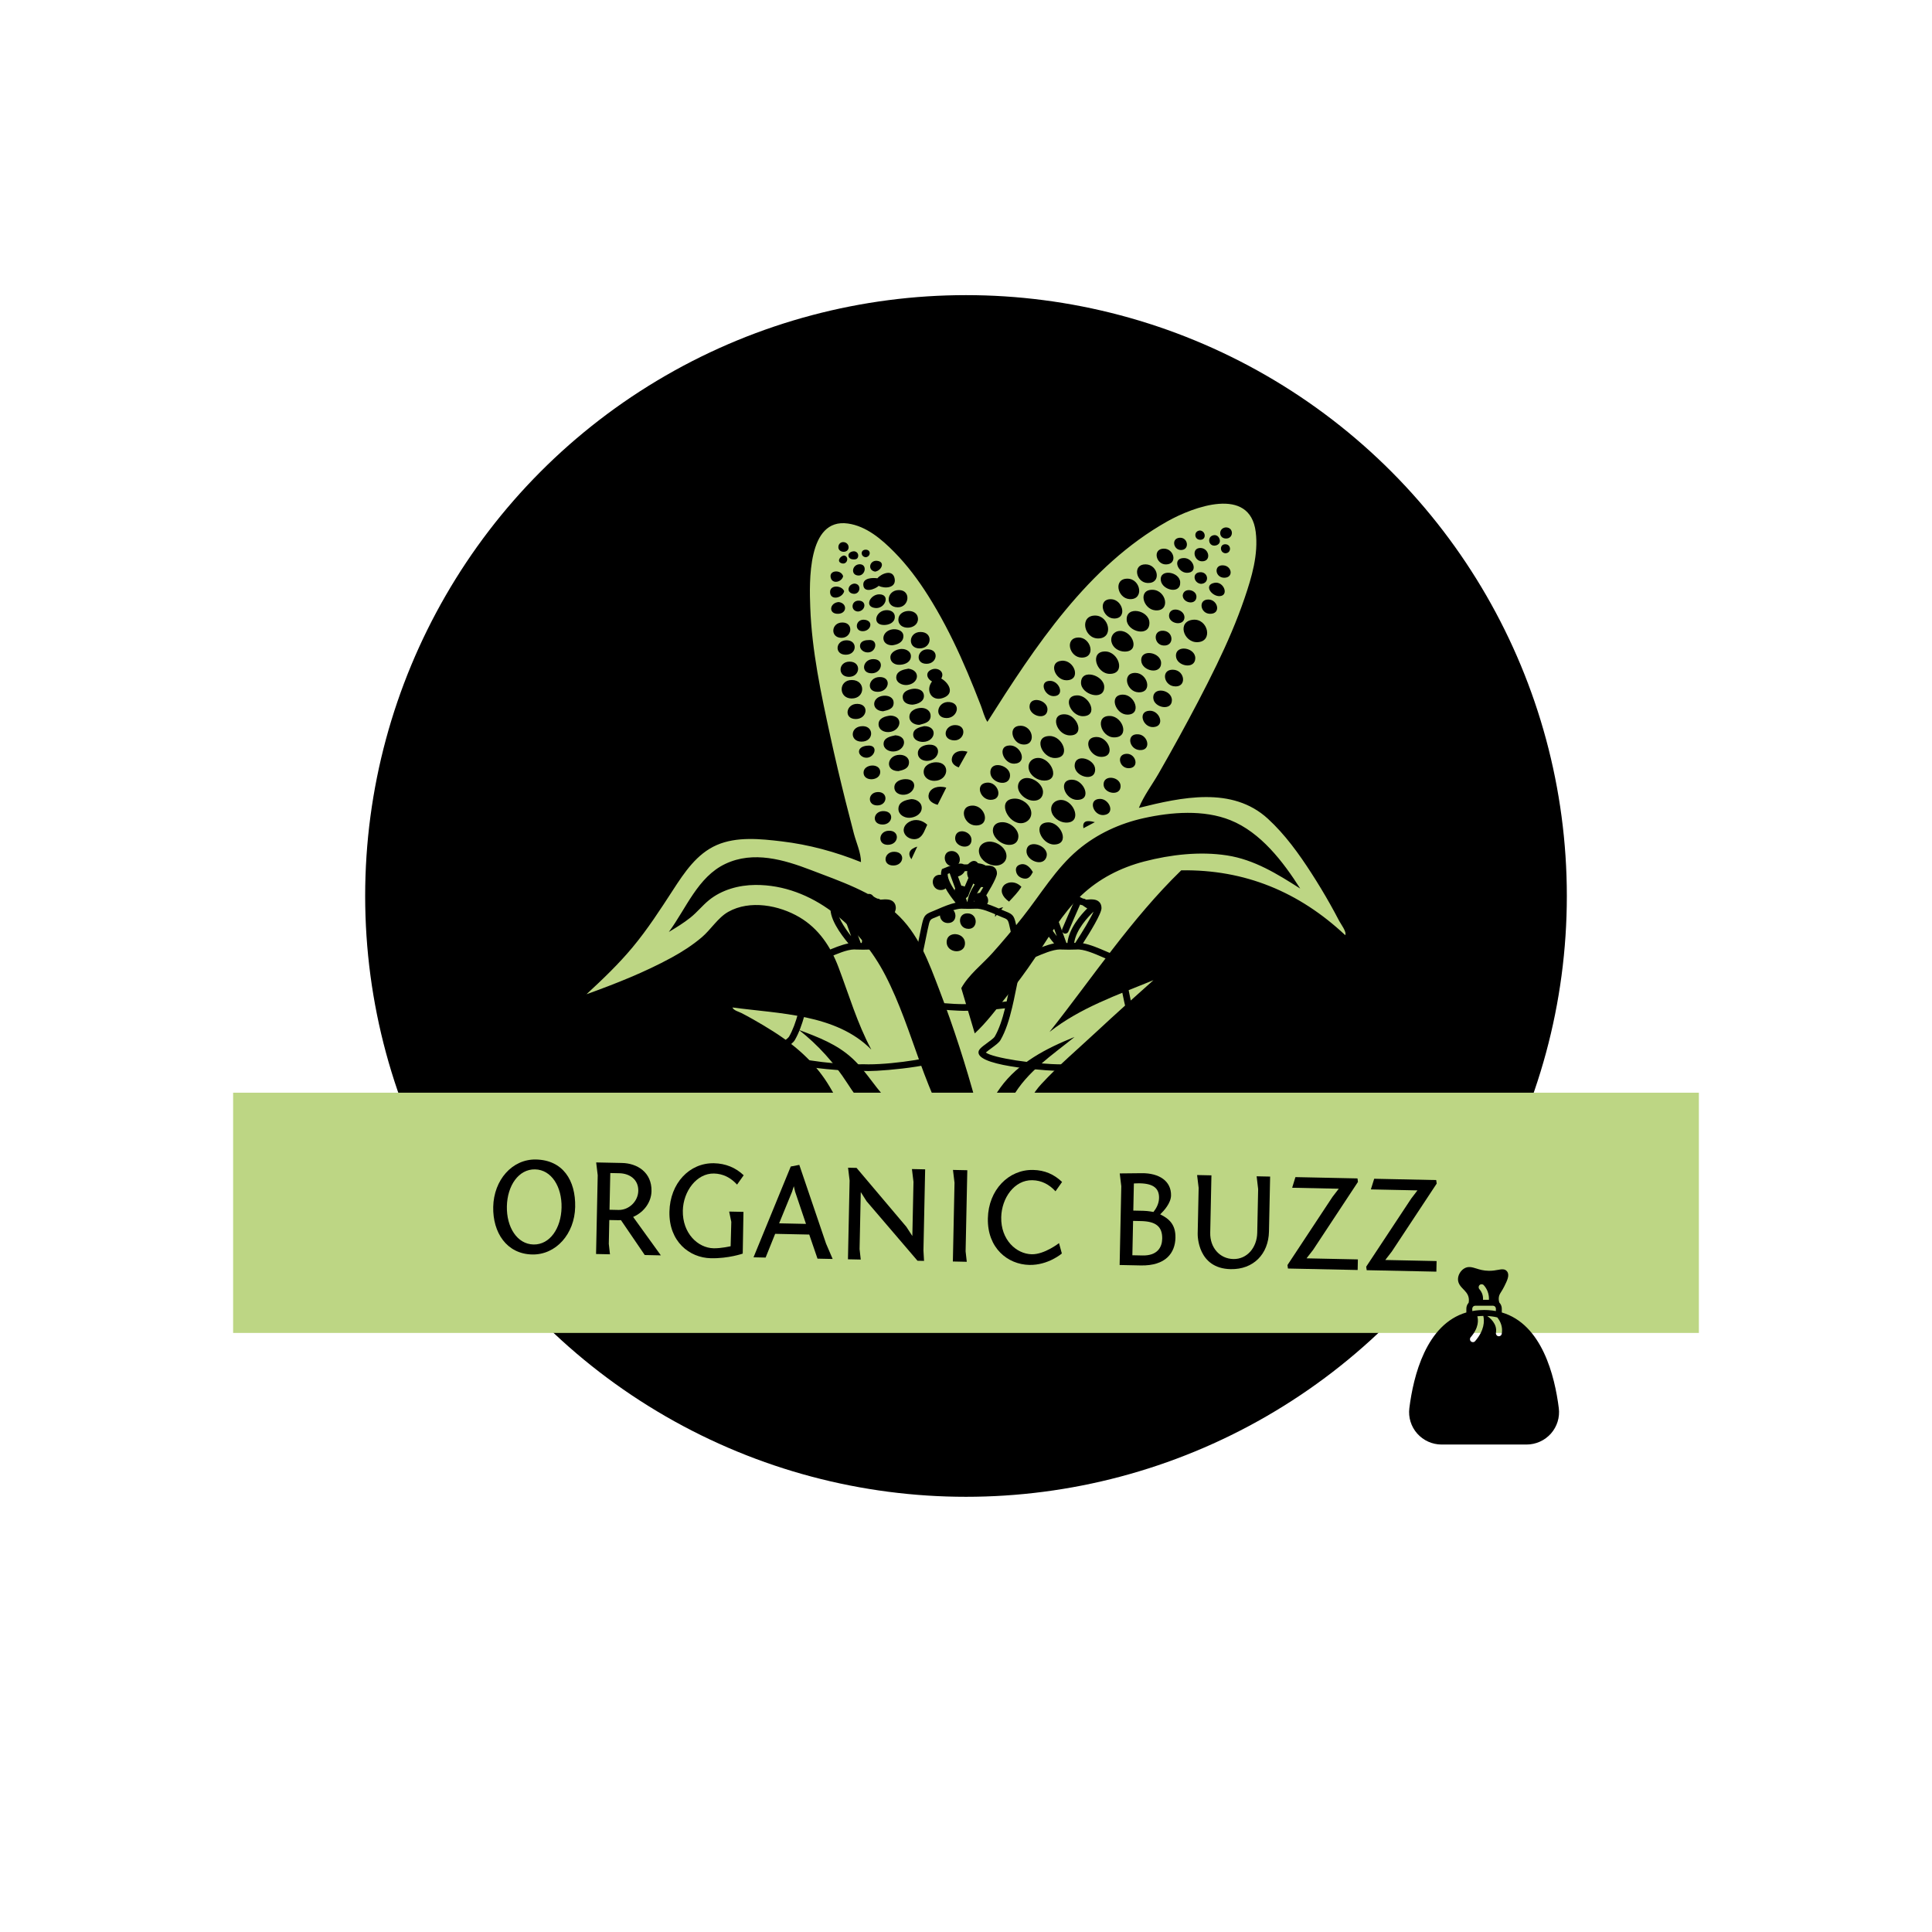 <?xml version="1.0" encoding="UTF-8" standalone="no" ?>
<!DOCTYPE svg PUBLIC "-//W3C//DTD SVG 1.1//EN" "http://www.w3.org/Graphics/SVG/1.1/DTD/svg11.dtd">
<svg xmlns="http://www.w3.org/2000/svg" xmlns:xlink="http://www.w3.org/1999/xlink" version="1.1" width="500" height="500" viewBox="0 0 500 500" xml:space="preserve">
<desc>Created with Fabric.js 3.6.3</desc>
<defs>
</defs>
<g transform="matrix(3.308 0 0 3.308 250 231.875)"  >
<circle style="stroke: none; stroke-width: 0; stroke-dasharray: none; stroke-linecap: butt; stroke-dashoffset: 0; stroke-linejoin: miter; stroke-miterlimit: 4; fill: rgb(0,0,0); fill-rule: evenodd; opacity: 1;"  cx="0" cy="0" r="47.006" />
</g>
<g transform="matrix(0.21 0 0 0.21 250 231.875)"  >
<path style="stroke: none; stroke-width: 0; stroke-dasharray: none; stroke-linecap: butt; stroke-dashoffset: 0; stroke-linejoin: miter; stroke-miterlimit: 4; fill: rgb(189,214,132); fill-rule: nonzero; opacity: 1;"  transform=" translate(-500, -500)" d="M 959.981 530.896 c -3.576 -6.878 -7.26 -13.698 -11.057 -20.456 c -7.319 -13.028 -15.052 -25.833 -23.147 -38.394 c -15.44 -23.954 -32.607 -47.82 -53.693 -67.177 c -43.966 -40.361 -106.54 -26.487 -159.012 -13.426 c 5.837 -14.698 16.462 -28.691 24.347 -42.43 c 8.532 -14.868 16.927 -29.814 25.162 -44.849 c 16.051 -29.307 31.734 -58.875 46.295 -88.954 c 12.95 -26.753 24.829 -54.059 34.427 -82.207 c 8.832 -25.904 17.189 -53.91 13.745 -81.596 c -7.108 -57.128 -77.142 -30.925 -108.87 -13.097 C 650.324 93.293 584.912 192.969 526.349 285.437 c -3.734 -5.655 -5.497 -13.466 -7.947 -19.794 c -2.764 -7.14 -5.565 -14.266 -8.429 -21.367 c -5.314 -13.179 -10.832 -26.277 -16.691 -39.224 c -11.715 -25.886 -24.825 -51.209 -40.001 -75.248 c -12.134 -19.22 -25.797 -37.535 -41.783 -53.736 c -15.501 -15.71 -34.385 -31.891 -57.067 -35.059 c -50.135 -7.003 -47.487 72.598 -46.357 103.468 c 1.958 53.459 13.278 106.287 24.654 158.393 c 5.867 26.875 12.181 53.651 18.852 80.337 c 3.336 13.346 6.762 26.67 10.266 39.974 c 2.866 10.883 8.797 23.765 8.733 35.106 c -31.383 -12.677 -64.265 -21.598 -97.907 -25.587 c -25.863 -3.066 -55.193 -6.164 -79.752 4.513 c -24.722 10.748 -39.981 33.87 -54.158 55.695 c -15.687 24.149 -31.157 48.089 -49.611 70.277 c -17.415 20.938 -36.897 39.499 -56.86 57.947 c 35.582 -12.844 71.615 -27.03 104.872 -45.181 c 13.103 -7.151 25.718 -15.281 37.13 -24.932 c 11.301 -9.557 19.901 -24.231 32.761 -31.464 c 26.659 -14.994 62.635 -8.142 87.736 6.673 c 23.634 13.949 38.45 36.215 48.001 61.431 c 12.959 34.216 23.166 69.303 40.525 101.695 c -43.312 -44.028 -113.975 -44.151 -171.112 -51.938 c 1.158 3.597 8.064 5.327 11.079 6.874 c 4.907 2.519 9.75 5.162 14.549 7.882 c 8.35 4.734 16.614 9.661 24.716 14.81 c 14.773 9.39 28.851 19.977 41.317 32.298 c 10.848 10.722 20.402 22.731 28.161 35.871 c 8.229 13.937 15.399 27.776 25.999 40.184 c 10.674 12.494 23.013 23.415 36.434 32.869 c 12.721 8.962 26.245 17.018 36.988 28.442 c 22.786 24.229 20.691 55.695 27.045 86.337 c 2.981 14.376 8.854 26.396 21.197 34.888 c 14.694 10.109 31.737 16.103 46.806 25.587 c -0.893 -34.024 5.404 -67.385 3.891 -101.39 c -0.648 -14.566 3.714 -27.156 10.937 -39.597 c 7.045 -12.135 12.898 -24.875 17.701 -38.056 c 9.345 -25.646 14.464 -51.628 33.596 -72.384 c 21.269 -23.073 45.785 -43.798 68.727 -65.194 c 22.918 -21.374 46.274 -42.193 69.663 -63.047 c -44.692 18.388 -89.944 33.796 -128.091 63.8 c 53.299 -67.321 100.604 -139.208 162.318 -199.173 c 78.646 -1.231 145.338 26.719 202.097 79.875 C 969.484 544.42 961.768 534.334 959.981 530.896 z M 713.9 320.202 c -13.144 -0.897 -16.813 -20.577 -1.636 -19.445 C 724.711 301.686 728.832 321.221 713.9 320.202 z M 425.154 424.616 c -4.269 -6.201 -1.061 -12.687 5.009 -16.038 c 7.495 -4.137 15.984 -2.068 22.06 3.597 c -2.626 5.465 -4.89 13.603 -10.684 16.616 C 436.256 431.538 428.503 429.481 425.154 424.616 z M 439.922 439.16 c -2.7 5.808 -4.941 10.626 -7.242 15.576 C 427.813 447.736 430.055 442.266 439.922 439.16 z M 367.568 136.057 c 10.39 -0.051 8.997 12.508 -0.526 13.406 C 357.531 149.136 358.127 136.103 367.568 136.057 z M 362.752 115.012 c 9.354 0.818 6.784 13.971 -1.897 12.54 C 351.826 126.064 354.618 115.458 362.752 115.012 z M 375.53 159.678 c 10.902 1.654 7.116 13.866 -2.628 14.021 C 361.584 173.905 363.745 157.89 375.53 159.678 z M 447.278 310.141 c -5.619 0.181 -12.571 -2.629 -12.377 -9.399 c 0.199 -6.979 8.072 -8.772 13.559 -10.072 C 465.644 290.756 462.72 309.643 447.278 310.141 z M 451.659 333.542 c -5.99 -0.096 -11.605 -3.859 -10.955 -10.454 c 0.634 -6.446 7.498 -9.174 13.246 -9.529 C 471.586 312.473 467.749 333.648 451.659 333.542 z M 412.958 301.999 c 16.636 1.138 12.337 19.57 -2.466 19.97 c -5.695 0.154 -12.277 -3.243 -12.051 -9.765 C 398.697 304.832 407.274 303.232 412.958 301.999 z M 392.267 288.991 c -0.568 -8.17 8.186 -10.596 14.662 -11.298 c 16.746 0.651 13.009 19.409 -2.101 20.334 C 399.023 298.383 392.715 295.427 392.267 288.991 z M 418.353 326.042 c 6.046 -0.03 11.976 3.389 11.367 10.208 c -0.626 7.026 -7.202 8.592 -13.002 9.885 C 399.401 346.002 402.609 326.122 418.353 326.042 z M 425.403 356.039 c 17.372 -0.191 11.882 19.956 -3.475 19.252 c -5.471 -0.251 -10.551 -3.565 -10.224 -9.568 C 412.077 358.853 419.421 356.105 425.403 356.039 z M 442.544 289.126 c -6.189 0.131 -12.749 -3.652 -12.286 -10.541 c 0.484 -7.197 8.432 -10.347 14.801 -10.35 c 6.062 -0.003 11.697 3.827 11.352 10.329 C 456.003 286.256 448.641 287.355 442.544 289.126 z M 434.074 264.256 c -5.93 -0.148 -11.852 -2.379 -12.089 -9.22 c -0.222 -6.413 5.845 -9.057 11.321 -10.129 c 5.777 -1.13 14.147 0.482 14.813 7.764 C 448.84 260.542 440.24 263.678 434.074 264.256 z M 427.371 240.013 c -6.182 0.62 -14.493 -3.236 -13.204 -10.751 c 1.186 -6.914 9.319 -8.412 14.949 -9.382 C 444.536 222.028 441.96 238.551 427.371 240.013 z M 431.831 206.833 c -1.518 6.109 -8.7 8.332 -14.313 8.26 c -5.447 0.117 -10.903 -3.349 -10.727 -9.389 c 0.184 -6.318 7.705 -9.761 13.19 -10.112 C 426.567 195.17 433.683 199.374 431.831 206.833 z M 422.774 181.105 c -0.935 6.943 -7.962 9.296 -13.879 9.995 c -14.039 -0.231 -14.006 -15.867 -1.462 -19.299 C 413.94 170.021 423.923 172.571 422.774 181.105 z M 412.277 156.602 c -0.39 6.725 -7.445 9.485 -13.295 9.453 c -15.871 -0.086 -10.108 -18.535 3.628 -18.306 C 407.958 147.838 412.619 150.712 412.277 156.602 z M 388.059 145.123 c -14.062 -1.697 -5.811 -16.915 5.094 -16.858 C 407.303 128.339 400.477 146.622 388.059 145.123 z M 369.57 190.223 c 1.177 -4.668 6.668 -5.611 10.782 -5.605 c 12.463 -1.12 9.194 17.187 -3.352 15.098 C 372.65 198.993 368.339 195.106 369.57 190.223 z M 386.097 208.114 c 14.009 0.297 10.403 17.329 -2.127 17.48 C 369.273 225.771 372.55 207.827 386.097 208.114 z M 392.88 230.236 c 15.936 -0.817 12.875 18.099 -1.566 18.191 C 376.489 248.52 379.593 230.917 392.88 230.236 z M 398.079 253.273 c 5.993 -0.652 12.741 1.824 12.743 8.697 c 0.002 7.68 -7.033 8.978 -13.098 10.435 C 382.832 271.552 383.505 254.86 398.079 253.273 z M 394.319 347.115 c 0.13 11.325 -20.707 12.53 -20.575 0.752 C 373.864 337.157 394.19 335.851 394.319 347.115 z M 390.762 371.964 c 13.693 -0.925 12.986 16.465 -0.143 16.454 C 378.24 388.408 378.726 372.777 390.762 371.964 z M 399.205 395.44 c 13.006 0.895 10.315 16.387 -1.704 16.532 C 382.903 412.149 385.288 394.483 399.205 395.44 z M 404.29 419.636 c 14.653 -0.978 13.569 17.179 -0.568 17.328 C 390.81 437.099 391.817 420.468 404.29 419.636 z M 411.883 445.537 c 13.979 0.439 11.679 17.053 -1.594 16.943 C 396.322 462.365 398.706 445.123 411.883 445.537 z M 416.713 392.487 c 0.211 -8.683 8.978 -10.761 15.834 -11.836 c 6.713 -0.139 13.651 4.612 12.834 11.921 c -0.792 7.077 -8.62 10.866 -15.097 11.091 C 423.818 403.889 416.539 399.67 416.713 392.487 z M 447.834 347.069 c -0.094 -7.885 8.268 -11.804 15.212 -11.841 c 18.398 -0.097 15.65 22.88 -2.123 22.893 C 454.368 358.126 447.919 354.204 447.834 347.069 z M 454.261 373.977 c 2.166 -7.021 11.375 -10.555 21.424 -7.467 c -3.622 7.208 -7.164 14.257 -10.642 21.179 C 456.026 385.207 452.332 380.23 454.261 373.977 z M 486.748 427.273 c 1.909 -11.852 20.054 -7.282 20.026 3.632 C 506.738 444.53 484.701 439.979 486.748 427.273 z M 496.251 503.625 c -11.218 1.269 -15.346 -16.326 -2.434 -16.259 C 504.176 487.42 508.057 502.29 496.251 503.625 z M 483.537 463.419 c -11.659 -0.059 -13.629 -18.417 -1.465 -18.787 C 494.074 444.267 496.964 463.487 483.537 463.419 z M 467.95 473.882 c 12.183 -0.054 13.866 18.652 0.975 18.816 C 456.827 492.852 455.113 473.939 467.95 473.882 z M 477.159 514.1 c 12.241 0.36 13.755 19.445 0.401 19.258 C 464.973 533.183 464.337 513.724 477.159 514.1 z M 498.773 557.935 c 0.424 14.528 -22.573 12.916 -22.629 -1.019 C 476.086 542.671 498.383 544.597 498.773 557.935 z M 501.451 521.45 c 14.356 -0.259 13.912 21.7 -0.762 18.819 C 489.955 538.161 489.651 521.663 501.451 521.45 z M 516.038 496.223 c 11.9 -2.291 16.538 16.565 3.184 16.68 C 509.531 512.986 505.872 498.18 516.038 496.223 z M 521.832 489.184 c -10.289 0.012 -20.282 -8.508 -20.429 -17.419 c -0.119 -7.161 5.238 -12.062 13.073 -11.962 c 10.19 0.13 20.239 9.021 20.099 17.782 C 534.462 484.671 529.513 489.175 521.832 489.184 z M 516.5 448.401 c -3 -10.08 5.451 -16.225 14.639 -15.265 c 7.456 0.779 15.869 6.318 18.137 13.789 c 2.797 9.218 -4.378 15.941 -13.122 15.58 C 527.9 462.291 518.935 456.581 516.5 448.401 z M 660.967 304.082 c 14.947 -0.073 24.346 24.548 5.65 24.509 C 651.558 328.56 642.51 304.172 660.967 304.082 z M 659.157 343.932 c 0.198 16.454 -26.178 9.158 -25.229 -5.156 C 634.938 323.555 659.006 331.315 659.157 343.932 z M 677.969 278.19 c 15.59 0.992 24.115 26.514 4.504 26.381 C 665.869 304.457 658.119 276.927 677.969 278.19 z M 693.281 251.869 c 15.101 -0.164 23.731 24.773 5.499 24.66 C 684.223 276.44 675.363 252.064 693.281 251.869 z M 708.844 225.097 c 14.815 0.248 21.755 24.273 3.948 23.938 C 697.766 248.752 691.491 224.806 708.844 225.097 z M 715.958 209.987 c -0.699 -15.11 24.253 -10.354 24.477 2.746 C 740.697 228.045 716.561 223.037 715.958 209.987 z M 743.15 173.128 c 13.133 0.82 13.652 19.413 0.03 18.215 C 731.386 190.307 729.95 172.303 743.15 173.128 z M 750.216 154.409 c 0.403 -11.652 18.73 -8.419 19.035 2.137 C 768.995 168.158 749.856 164.811 750.216 154.409 z M 740.101 111.187 c -2.019 -14.781 23.09 -11.003 23.863 1.992 C 764.88 128.601 741.768 123.394 740.101 111.187 z M 733.096 147.98 c -14.871 -1.355 -21.635 -25.584 -3.244 -25.307 C 746.985 122.931 752.608 149.757 733.096 147.98 z M 726.042 163.331 c 0.228 18.038 -27.207 11.189 -28.023 -3.504 C 697.022 141.861 725.846 147.759 726.042 163.331 z M 695.613 198.834 c -7.21 0.01 -14.535 -4.477 -16.287 -11.73 c -1.73 -7.16 3.004 -13.574 10.42 -13.724 C 705.383 173.062 715.116 198.807 695.613 198.834 z M 677.067 226.294 c -16.559 -0.126 -25.167 -27.804 -5.485 -27.606 C 688.311 198.856 697.404 226.449 677.067 226.294 z M 670.351 242.472 c -0.024 17.845 -28.738 9.488 -28.613 -5.337 C 641.889 219.151 670.371 227.927 670.351 242.472 z M 644.117 278.463 c -15.334 0.154 -26.349 -25.454 -7.033 -25.66 C 652.245 252.641 663.828 278.264 644.117 278.463 z M 627.904 302.129 c -16.556 -0.251 -25.434 -27.288 -5.499 -25.974 C 637.233 277.132 647.169 302.421 627.904 302.129 z M 609.592 329.99 c -16.51 0.021 -27.133 -26.971 -6.528 -27.114 C 619.547 302.763 630.023 329.965 609.592 329.99 z M 596.238 357.801 c -7.988 -0.073 -16.784 -5.672 -18.766 -13.694 c -1.924 -7.786 3.362 -14.082 11.237 -14.217 C 605.297 329.606 617.234 357.993 596.238 357.801 z M 594.901 371.822 c 0.021 6.483 -4.449 10.754 -11.267 10.765 c -9.79 0.016 -19.721 -8.839 -19.594 -17.471 c 0.089 -6.054 4.641 -10.459 10.84 -10.493 C 584.668 354.571 594.873 363.338 594.901 371.822 z M 580.329 396.03 c 1.373 8.788 -6.318 15.338 -14.771 14.183 c -15.878 -2.171 -27.272 -29.931 -5.418 -30.189 C 569.003 379.919 578.912 386.964 580.329 396.03 z M 564.563 426.698 c -0.171 6.564 -4.477 10.44 -11.505 10.353 c -9.984 -0.124 -20.197 -9.379 -19.952 -18.082 c 0.175 -6.221 4.767 -10.005 12.001 -9.89 C 554.977 409.235 564.786 418.118 564.563 426.698 z M 545.861 513.915 c -3.479 4.096 -6.562 7.727 -10.098 11.891 C 535.964 517.982 538.396 515.138 545.861 513.915 z M 546.258 487.464 c 3.743 -4.762 14.22 -6.93 22.037 1.317 c -4.201 6.615 -9.69 12.221 -15.246 18.163 C 544.154 500.703 541.783 493.158 546.258 487.464 z M 561.561 468.775 c -0.459 -3.97 1.636 -6.38 5.188 -7.532 c 5.565 -1.805 11.19 1.51 15.633 9.305 c -2.381 4.551 -5.155 9.237 -11.494 7.915 C 565.995 477.442 562.204 474.339 561.561 468.775 z M 574.57 444.201 c 1.099 -15.407 27.96 -6.289 24.759 6.968 C 595.948 465.172 573.678 456.699 574.57 444.201 z M 601.25 409.313 c 15.82 -0.387 27.691 27.023 7.377 27.293 C 592.852 436.816 580.94 409.81 601.25 409.313 z M 605.079 394.525 c -1.09 -8.127 5.777 -13.59 13.467 -12.774 c 15.5 1.646 24.858 28.455 4.42 27.833 C 614.894 409.339 606.193 402.824 605.079 394.525 z M 631.64 356.77 c 14.019 0.86 24.179 24.937 5.323 24.798 C 621.095 381.451 612.607 355.602 631.64 356.77 z M 658.802 409.055 c -5.046 2.672 -9.53 5.046 -14.112 7.472 C 643.38 408.317 647.584 405.978 658.802 409.055 z M 665.192 380.36 c 11.581 -0.012 19.191 18.3 4.771 19.888 C 656.656 401.713 649.646 380.377 665.192 380.36 z M 669.548 362.64 c -0.166 -12.842 20.95 -9.729 20.989 1.986 C 690.58 377.532 669.697 374.117 669.548 362.64 z M 697.963 324.802 c 11.664 -0.331 16.263 17.747 2.411 17.744 C 688.72 342.544 684.907 325.173 697.963 324.802 z M 730.7 291.886 c -13.008 0.533 -19.578 -19.886 -4.183 -20.154 C 739.044 271.514 745.849 291.266 730.7 291.886 z M 730.829 256.415 c -1.184 -14.824 22.921 -11.013 22.914 2.301 C 753.737 272.462 731.761 268.088 730.829 256.415 z M 755.711 241.53 c -12.313 -2.039 -15.32 -20.624 -0.721 -20.361 C 770.404 221.447 772.654 244.336 755.711 241.53 z M 758.76 204.481 c -0.751 -14.831 24.195 -10.686 23.801 2.694 C 782.145 221.321 759.387 216.851 758.76 204.481 z M 784.848 187.247 c -16.892 0.226 -24.914 -25.599 -5.151 -27.643 C 798.3 157.681 805.146 186.976 784.848 187.247 z M 788.415 101.027 c 10.516 -0.645 12.059 13.88 1.221 14.326 C 780.439 114.544 778.212 101.652 788.415 101.027 z M 818.146 107.83 c -11.496 -0.138 -13.207 -16.612 -0.57 -15.232 C 827.933 93.728 829.823 107.911 818.146 107.83 z M 819.817 66.555 c 7.539 0.348 7.342 11.17 -0.306 11.111 C 812.423 76.895 812.325 66.209 819.817 66.555 z M 820.128 45.776 c 10.392 -0.13 9.814 14.237 -0.129 13.711 C 810.962 59.008 811.025 46.642 820.128 45.776 z M 803.274 56.014 c 3.41 -1.585 7.616 -0.674 9.247 4.246 c 1.255 3.785 -0.786 6.825 -4.609 7.788 c -1.344 0.338 -2.558 0.305 -3.664 -0.004 C 798.66 66.485 798.013 58.458 803.274 56.014 z M 806.334 114.057 c 11.412 -2.074 18.279 15.958 6.042 16.459 C 802.416 130.627 792.473 116.576 806.334 114.057 z M 800.477 152.264 c -11.857 -0.379 -14.623 -17.851 -1.635 -17.602 C 810.641 134.888 814.649 152.718 800.477 152.264 z M 788.343 49.596 c 7.452 0.691 8.103 11.757 0.139 11.472 C 780.915 60.797 780.503 50.046 788.343 49.596 z M 789.047 71.146 c 10.859 0.33 13.676 16.716 1.642 16.426 C 780.647 87.329 777.476 70.947 789.047 71.146 z M 783.882 132.614 c -1.667 9.497 -16.99 5.998 -16.784 -3.167 C 768.421 118.873 785.654 122.519 783.882 132.614 z M 772.305 101.749 c -11.522 -0.043 -18.334 -18.146 -3.717 -18.196 C 780.527 83.513 786.618 101.802 772.305 101.749 z M 762.857 58.59 c 10.885 -1.186 13.273 15.041 2.062 15.07 C 755.75 73.684 752.654 59.702 762.857 58.59 z M 743.704 71.98 c 12.931 -0.209 17.519 19.34 2.703 19.439 C 733.96 91.502 729.568 72.208 743.704 71.98 z M 721.31 91.318 c 15.532 0.153 20.109 23.531 2.574 22.981 C 709.329 113.842 704.771 91.156 721.31 91.318 z M 698.891 108.972 c 16.817 0.031 20.922 26.665 2.367 25.166 C 686.508 132.947 681.414 108.941 698.891 108.972 z M 678.794 134.273 c 14.506 0.355 20.471 24.178 3.554 23.792 C 668.044 157.739 661.674 133.853 678.794 134.273 z M 659.228 154.429 c 17.232 0.067 23.311 27.957 3.778 28.221 C 645.327 182.889 639.388 154.351 659.228 154.429 z M 638.556 181.5 c 15.543 -0.313 22.117 24.821 4.042 24.759 C 627.415 206.208 620.961 181.854 638.556 181.5 z M 618.028 210.106 c 15.792 -1.281 24.522 24.16 5.642 24.069 C 609.526 234.106 600.959 211.49 618.028 210.106 z M 603.657 234.909 c 11.6 -0.012 18.639 18.687 4.379 18.836 C 596.488 253.865 589.349 234.832 603.657 234.909 z M 600.391 270.77 c -1.031 13.553 -22.692 7.547 -22.084 -4.549 C 578.985 252.747 601.32 258.561 600.391 270.77 z M 566.99 290.238 c 16.593 -0.121 20.036 25.509 2.195 22.959 C 556.592 311.396 551.183 290.352 566.99 290.238 z M 554.104 314.498 c 13.569 -0.222 22.3 21.628 5.57 22.473 C 546.117 337.656 537.499 314.77 554.104 314.498 z M 554.271 351.4 c -0.277 15.484 -24.828 9.599 -24.252 -4.176 C 530.641 332.357 554.493 339.023 554.271 351.4 z M 525.771 360.337 c 14.044 -1.336 21.069 21.025 4.684 21.209 C 517.651 381.689 510.377 361.802 525.771 360.337 z M 512.256 413.099 c -15.487 -0.049 -22.026 -24.3 -4.19 -24.457 C 523.811 388.504 530.876 413.158 512.256 413.099 z M 491.028 341.573 c -7 -2.569 -9.761 -7.02 -8.14 -12.407 c 2.011 -6.684 9.531 -9.686 18.954 -6.92 C 498.039 329.042 494.509 335.352 491.028 341.573 z M 483.053 308.034 c -13.437 -2.481 -8.854 -18.746 3.631 -18.636 C 502.792 289.539 498.07 310.806 483.053 308.034 z M 475.896 280.752 c -16.349 -0.256 -11.215 -21.58 4.068 -19.68 C 494.673 262.9 489.18 280.96 475.896 280.752 z M 469.525 232.033 c 9.815 5.604 16.922 18.877 2.095 23.961 c -14.123 4.843 -21.946 -9.369 -13.5 -20.367 c -6.729 -3.603 -8.62 -11.469 -0.319 -14.745 C 465.373 217.894 474.284 223.74 469.525 232.033 z M 451.347 213.896 c -14.457 0.016 -11.844 -18.304 1.777 -17.853 C 467.344 196.514 464.577 213.881 451.347 213.896 z M 442.951 194.919 c -15.463 0.136 -13.886 -20.432 1.174 -20.258 C 459.901 174.842 458.086 194.785 442.951 194.919 z M 440.82 158.385 c 0.306 14.093 -25.071 15.105 -24.135 0.349 C 417.494 145.978 440.53 145.048 440.82 158.385 z M 415.746 144.273 c -16.042 -0.313 -13.84 -21.378 1.72 -21.247 C 432.792 123.154 430.128 144.554 415.746 144.273 z M 412.112 109.116 c 1.995 11.73 -12.673 12.365 -19.645 8.703 c -4.539 4.248 -18.706 9.45 -19.042 -1.472 c -0.261 -8.474 11.871 -8.693 17.38 -7.83 C 395.85 102.484 410.014 96.78 412.112 109.116 z M 390.378 86.971 c 10.579 1.078 5.499 12.145 -2.386 13.323 C 378.215 98.625 381.057 86.022 390.378 86.971 z M 376.466 73.255 c 6.752 0.047 6.279 8.593 -0.05 9.307 C 369.941 81.937 369.622 73.207 376.466 73.255 z M 367.309 105.084 c -10.014 -0.453 -7.783 -13.941 1.952 -13.898 C 378.781 91.6 375.86 105.471 367.309 105.084 z M 361.283 75.256 c 3.656 -0.356 6.574 2.807 5.787 6.395 c -0.698 3.184 -2.971 4.079 -7.603 3.37 c -2.04 -0.313 -3.825 -1.765 -4.27 -3.78 C 354.465 77.926 357.609 75.613 361.283 75.256 z M 342.792 69.043 c 1.227 -7.685 12.453 -6.355 12.558 1.415 C 354.998 78.434 341.483 77.245 342.792 69.043 z M 347.116 90.124 c -6.888 -1.758 -2.775 -8.769 2.351 -9.71 C 356.341 81.086 354.138 91.916 347.116 90.124 z M 348.58 105.953 c -1.577 7.234 -13.366 10.273 -15.333 1.64 C 331.092 98.13 346.293 97.574 348.58 105.953 z M 332.487 125.678 c -0.348 -9.522 14.518 -8.64 17.381 -1.287 C 347.971 132.821 332.88 136.447 332.487 125.678 z M 343.028 137.792 c 10.761 1.22 10.588 14.032 -0.469 14.469 C 330.113 152.752 331.625 138.718 343.028 137.792 z M 347.82 162.977 c 14.227 0.189 11.709 19.15 -1.473 18.909 C 332.195 181.628 333.772 162.79 347.82 162.977 z M 352.34 184.908 c 14.484 -0.398 13.659 17.759 -0.453 17.799 C 337.659 202.749 338.914 185.278 352.34 184.908 z M 356.433 211.215 c 15.009 -0.109 13.495 18.927 -0.845 18.757 C 341.478 229.805 342.303 211.318 356.433 211.215 z M 359.396 233.864 c 17.279 0.152 16.637 22.883 -0.351 22.769 C 342.612 256.521 342.626 233.716 359.396 233.864 z M 366.323 263.261 c 15.012 0.485 11.742 18.721 -2.152 18.689 C 348.811 281.914 351.982 262.798 366.323 263.261 z M 370.355 290.887 c 16.62 -2.197 17.066 19.017 0.846 18.925 C 357.146 309.732 356.843 292.672 370.355 290.887 z M 368.332 320.542 c 1.393 -4.836 8.348 -5.942 12.46 -5.882 c 12.372 0.647 5.336 17.392 -5.843 14.71 C 371.13 328.453 367.098 324.826 368.332 320.542 z M 240.322 486.421 c -20.176 0.132 -41.435 5.929 -57.241 18.879 c -8.052 6.597 -14.501 14.819 -22.663 21.329 c -8.351 6.661 -17.474 12.263 -26.636 17.721 c 21.245 -28.678 35.638 -67.859 69.716 -83.935 c 34.529 -16.289 72.001 -5.178 105.548 7.684 c 35.528 13.621 75.073 26.812 103.952 52.513 c 28.62 25.471 41.142 61.202 54.477 96.065 c 17.466 45.665 32.392 92.282 45.235 139.451 c -11.284 17.608 -17.853 36.69 -20.138 58.66 c -19.654 -35.261 -35.501 -71.633 -49.229 -109.572 c -13.085 -36.161 -25.043 -73.21 -42.759 -107.455 C 369.879 538.409 310.542 485.962 240.322 486.421 z M 518.754 958.14 c -19.759 -10.815 -33.104 -28.163 -37.274 -50.39 c -4.925 -26.253 -5.763 -55.23 -20.587 -78.317 c -13.807 -21.504 -35.702 -32.66 -56.894 -45.495 c -22.342 -13.532 -36.496 -31.829 -50.411 -53.392 c -16.085 -24.926 -36.139 -47.131 -59.481 -65.456 c 23.856 9.002 46.627 17.464 65.731 35.016 c 18.901 17.364 30.479 40.646 49.975 57.592 c 18.498 16.079 41.068 25.332 56.854 44.72 c 14.582 17.909 22.76 39.738 26.974 62.245 c 3.031 16.185 5.155 32.853 9.389 48.771 c 2.114 7.948 5.124 15.666 8.987 22.928 C 515.918 943.697 520.716 949.336 518.754 958.14 z M 633.808 673.765 c -27.904 22.661 -58.629 42.596 -76.646 74.628 c -8.717 15.499 -14.193 32.558 -22.595 48.246 c -8.883 16.587 -19.529 30.78 -23.842 49.479 c -3.386 -37.476 9.627 -79.452 31.597 -109.874 C 564.644 705.335 599.165 687.679 633.808 673.765 z M 821.566 450.015 c -33.422 -5.132 -69.227 -1.005 -101.784 7.442 c -29.135 7.559 -55.854 21.194 -77.79 41.973 c -23.464 22.226 -39.578 50.971 -57.409 77.609 c -11.012 16.451 -22.809 32.239 -35.217 47.662 c -12.16 15.114 -24.328 31.471 -38.569 44.687 c -5.574 -18.713 -10.99 -36.891 -16.615 -55.775 c 8.845 -16.304 25.752 -29.246 38.065 -42.948 c 13.037 -14.508 25.562 -29.471 37.676 -44.757 c 22.045 -27.817 40.677 -59.611 68.044 -82.673 c 23.381 -19.703 51.571 -32.645 81.342 -39.204 c 33.931 -7.475 73.546 -10.59 106.415 2.538 c 37.456 14.96 65.183 51.29 86.166 84.324 C 883.63 472.877 855.248 455.187 821.566 450.015 z" stroke-linecap="round" />
</g>
<g transform="matrix(0.482 0 0 0.079 250 313.875)"  >
<rect style="stroke: none; stroke-width: 1; stroke-dasharray: none; stroke-linecap: butt; stroke-dashoffset: 0; stroke-linejoin: miter; stroke-miterlimit: 4; fill: rgb(189,214,132); fill-rule: evenodd; opacity: 1;"  x="-393.5" y="-393.5" rx="0" ry="0" width="787" height="787" />
</g>
<g transform="matrix(1 0.021 -0.021 1 249.498 315.22)" style=""  ><path fill="#000000" opacity="1" d="M-111.06-12.81C-117.22-12.81-121.86-7.27-121.86-0.32C-121.86 6.34-118.12 11.78-111.53 11.78C-105.37 11.78-100.66 6.23-100.66-0.75C-100.66-7.66-104.11-12.81-111.06-12.81ZM-118.33-0.53C-118.33-5.90-115.49-10.25-111.24-10.25C-106.99-10.25-104.18-5.90-104.18-0.53C-104.18 4.83-106.99 9.19-111.24 9.19C-115.49 9.19-118.33 4.83-118.33-0.53Z"/><path fill="#000000" opacity="1" d="M-78.23 11.31L-85.61 1.52C-82.76 0.19-81.00-2.44-81.00-5.25C-81.00-10.11-84.82-12.38-88.78-12.38L-95.47-12.38L-95.00-9.07L-95.00 11.31L-91.40 11.31L-91.76 8.61L-91.76 2.45C-89.64 2.45-89.14 2.45-88.74 2.42L-82.40 11.31ZM-91.76-0.21L-91.76-9.71L-89.42-9.71C-86.76-9.71-84.42-8.20-84.42-5.25C-84.42-2.51-86.76-0.21-89.42-0.21Z"/><path fill="#000000" opacity="1" d="M-57.10-0.39L-60.80-0.39L-60.19 2.27L-60.23 8.57C-60.23 8.57-62.68 9.19-64.62 9.19C-68.72 9.19-72.79 5.44-72.79-0.39C-72.79-5.39-69.41-10.15-64.94-10.15C-62.57-10.15-60.59-9.17-58.90-7.41L-57.24-9.86C-59.36-11.80-61.99-12.81-64.98-12.81C-71.32-12.81-76.25-7.41-76.25-0.03C-76.25 7.67-70.85 11.78-65.27 11.78C-60.70 11.78-57.06 10.41-57.06 10.41Z"/><path fill="#000000" opacity="1" d="M-54.25 11.31L-51.12 11.31L-48.78 5.12L-39.96 5.12L-37.69 11.31L-33.77 11.31L-35.57 7.35L-42.91-12.85L-45.11-12.38ZM-44.64-5.86L-44.21-7.30L-43.85-5.90L-40.86 2.38L-47.81 2.38Z"/><path fill="#000000" opacity="1" d="M-10.33-12.38L-13.75-12.38L-13.28-9.07L-13.28 4.94L-14.87 2.60L-28.08-12.38L-30.28-12.38L-29.81-9.07L-29.81 11.31L-26.50 11.31L-26.86 8.61L-26.86-6.15L-25.31-3.81L-11.81 11.31L-10.12 11.31L-10.33 8.61Z"/><path fill="#000000" opacity="1" d="M0.58-12.38L-3.13-12.38L-2.66-9.07L-2.66 11.31L0.94 11.31L0.58 8.61Z"/><path fill="#000000" opacity="1" d="M25.16-9.86C23.04-11.80 20.59-12.81 17.60-12.81C11.27-12.81 6.16-7.41 6.16-0.03C6.16 7.67 11.56 11.78 17.14 11.78C22.03 11.78 25.49 8.65 25.49 8.65L24.70 5.98C24.70 5.98 20.99 9.01 17.71 9.01C13.68 9.01 9.61 5.41 9.61-0.39C9.61-5.39 12.82-10.15 17.46-10.15C19.84-10.15 21.82-9.17 23.51-7.41Z"/><path fill="#000000" opacity="1" d=""/><path fill="#000000" opacity="1" d="M43.74-9.86C44.28-9.89 44.82-9.93 45.29-9.93C48.78-9.93 50.33-8.74 50.33-6.22C50.33-4.64 49.57-3.41 48.96-2.59C48.89-2.59 47.70-2.84 46.33-2.84L43.74-2.84ZM40.03-12.38L40.50-9.07L40.50 11.31L45.94 11.31C52.49 11.31 54.79 7.82 54.79 3.97C54.79 0.55 53.06-0.93 50.72-2.01C51.66-2.95 53.42-4.96 53.42-6.94C53.42-10.69 50.22-12.70 45.72-12.56ZM43.74-0.17L45.79-0.17C49.46-0.17 51.37 1.01 51.37 4.29C51.37 6.49 50.22 8.72 46.37 8.72L43.74 8.72Z"/><path fill="#000000" opacity="1" d="M75.92 2.24C75.92 6.05 73.44 9.15 69.88 9.15C66.35 9.15 63.76 6.31 63.76 2.49L63.76-12.38L60.05-12.38L60.52-9.07L60.52 2.78C60.52 3.35 60.73 11.78 69.23 11.78C75.13 11.78 78.95 7.67 78.95 1.84L78.95-12.38L75.46-12.38L75.92-9.07Z"/><path fill="#000000" opacity="1" d="M84.06 11.31L102.10 11.31L102.10 8.57L88.81 8.57L90.47 6.34L101.70-11.48L101.56-12.38L85.50-12.38L84.71-9.61L96.77-9.61L95.18-7.45L83.92 10.41Z"/><path fill="#000000" opacity="1" d="M104.44 11.31L122.47 11.31L122.47 8.57L109.19 8.57L110.84 6.34L122.08-11.48L121.93-12.38L105.88-12.38L105.08-9.61L117.14-9.61L115.56-7.45L104.29 10.41Z"/></g><g transform="matrix(0.49 0 0 0.49 384.077 350.877)"  >
<path style="stroke: none; stroke-width: 0; stroke-dasharray: none; stroke-linecap: butt; stroke-dashoffset: 0; stroke-linejoin: miter; stroke-miterlimit: 4; fill: rgb(0,0,0); fill-rule: nonzero; opacity: 1;"  transform=" translate(-50.001, -50)" d="m 89.469 77.672 c -2.141 -17.062 -8.875 -44.344 -30.109 -50.562 v -1.984 c 0 -1.25 -0.484 -2.391 -1.297 -3.234 c -0.312 -0.969 -0.391 -1.906 -0.266 -2.797 c 0.141 -1.141 0.578 -1.828 1.297 -2.984 c 0.438 -0.703 1 -1.594 1.578 -2.766 c 1.5 -3.031 2.938 -5.875 1.516 -7.844 c -1.125 -1.562 -2.922 -1.234 -4.828 -0.891 c -1.266 0.234 -2.828 0.531 -4.828 0.5 c -2.844 -0.031 -4.875 -0.656 -6.656 -1.219 c -2.219 -0.688 -4.312 -1.344 -6.516 0.078 c -1.891 1.234 -3.156 3.5 -3.141 5.656 c 0.031 2.328 1.516 3.859 2.828 5.219 c 1.219 1.266 2.391 2.469 2.797 4.375 c 0.188 0.875 0.188 1.812 0 2.781 c -0.766 0.828 -1.203 1.938 -1.203 3.125 v 1.984 c -21.234 6.219 -27.969 33.5 -30.109 50.562 c -0.609 4.844 0.906 9.719 4.141 13.391 c 3.266 3.688 7.969 5.812 12.906 5.812 h 44.844 c 4.938 0 9.641 -2.125 12.906 -5.812 c 3.234 -3.672 4.75 -8.547 4.141 -13.391 z m -46.547 -37.453 c 4.453 -5.172 4.031 -9.266 3.516 -11.078 c 1.031 -0.125 2.078 -0.188 3.172 -0.203 c 0.625 2.734 0.609 7.594 -4.328 13.312 c -0.297 0.359 -0.734 0.547 -1.172 0.547 c -0.359 0 -0.734 -0.125 -1.031 -0.375 c -0.641 -0.562 -0.719 -1.547 -0.156 -2.203 z m 14.062 -10.484 c 1.656 2.094 3.016 5.031 2.344 8.672 c -0.125 0.75 -0.781 1.281 -1.531 1.281 c -0.094 0 -0.188 0 -0.281 -0.031 c -0.844 -0.156 -1.406 -0.969 -1.25 -1.812 c 0.875 -4.734 -3.406 -8.047 -4.594 -8.859 c 1.875 0.094 3.641 0.344 5.312 0.75 z m -7.547 -9.297 c 0.062 -0.969 -0.016 -2.141 -0.5 -3.359 c -0.328 -0.828 -0.797 -1.578 -1.406 -2.266 c -0.578 -0.641 -0.516 -1.625 0.125 -2.203 s 1.641 -0.516 2.203 0.125 c 0.859 0.953 1.516 2.031 1.984 3.203 c 0.641 1.641 0.797 3.203 0.719 4.5 z m -5.672 4.688 c 0 -0.422 0.172 -0.812 0.453 -1.094 c 0.078 -0.062 0.156 -0.125 0.219 -0.203 c 0.25 -0.156 0.562 -0.266 0.891 -0.266 h 9.344 c 0.328 0 0.625 0.094 0.875 0.266 c 0.078 0.078 0.172 0.156 0.266 0.219 c 0.25 0.281 0.422 0.656 0.422 1.078 v 1.25 c -1.266 -0.25 -2.578 -0.406 -3.953 -0.484 c -0.047 -0.016 -0.094 -0.016 -0.156 -0.016 c -0.688 -0.047 -1.406 -0.062 -2.125 -0.062 c -0.875 0 -1.719 0.031 -2.547 0.094 c -1.281 0.078 -2.5 0.234 -3.688 0.469 z" stroke-linecap="round" />
</g>
<g transform="matrix(1.156 0 0 1.156 250 250)"  >
<path style="stroke: none; stroke-width: 0; stroke-dasharray: none; stroke-linecap: butt; stroke-dashoffset: 0; stroke-linejoin: miter; stroke-miterlimit: 4; fill: rgb(0,0,0); fill-rule: nonzero; opacity: 1;"  transform=" translate(-48, -48)" d="M 89.197 65.121 c -0.562 -0.402 -1.41 -1.01 -1.569 -1.284 c -1.715 -2.95 -2.585 -7.263 -3.426 -11.434 c -0.189 -0.939 -0.376 -1.863 -0.587 -2.835 c -0.672 -3.094 -0.742 -3.418 -2.847 -4.254 l -0.217 -0.086 c -0.379 -0.151 -0.813 -0.34 -1.281 -0.543 c -1.561 -0.677 -3.424 -1.478 -5.082 -1.769 c 1.5 -2.329 4.148 -6.619 4.148 -7.88 c 0 -0.603 -0.188 -1.08 -0.558 -1.42 c -0.671 -0.614 -1.688 -0.57 -2.886 -0.471 c -0.213 -0.137 -0.432 -0.241 -0.66 -0.227 c -0.287 -0.101 -0.864 -0.423 -0.987 -0.572 c -0.182 -0.273 -0.455 -0.442 -0.771 -0.476 c -0.623 -0.066 -1.172 0.392 -1.63 0.852 c -0.161 0.079 -0.73 0.094 -1.275 0.043 c -0.375 -0.255 -1.445 -0.55 -5.309 1.099 l -0.325 0.139 l -0.101 0.339 c -0.769 2.604 2.227 6.634 3.884 8.604 c -1.619 0.313 -3.428 1.082 -4.942 1.738 c -0.47 0.203 -0.903 0.392 -1.282 0.543 l -0.217 0.086 c -0.231 0.092 -0.435 0.177 -0.62 0.261 c -0.29 -1.223 -0.547 -2.487 -0.799 -3.738 c -0.16 -0.792 -0.317 -1.57 -0.494 -2.387 c -0.564 -2.603 -0.637 -2.938 -2.467 -3.663 l -0.181 -0.071 c -0.319 -0.128 -0.685 -0.286 -1.079 -0.457 c -1.259 -0.547 -2.753 -1.191 -4.111 -1.462 c 1.37 -2.135 3.404 -5.479 3.404 -6.533 c 0 -0.542 -0.171 -0.973 -0.507 -1.281 c -0.59 -0.542 -1.487 -0.512 -2.475 -0.43 c -0.176 -0.107 -0.365 -0.195 -0.568 -0.189 c -0.227 -0.085 -0.652 -0.323 -0.747 -0.428 c -0.173 -0.259 -0.435 -0.419 -0.736 -0.451 c -0.537 -0.057 -1.021 0.314 -1.462 0.737 c -0.159 0.046 -0.559 0.051 -0.946 0.019 c -0.36 -0.235 -1.307 -0.456 -4.552 0.928 l -0.325 0.138 l -0.101 0.34 c -0.64 2.171 1.733 5.467 3.159 7.189 c -1.319 0.287 -2.762 0.897 -3.979 1.425 c -0.394 0.171 -0.758 0.329 -1.075 0.456 l -0.182 0.071 c -1.831 0.726 -1.903 1.061 -2.481 3.73 c -0.163 0.752 -0.321 1.534 -0.481 2.329 c -0.305 1.51 -0.618 3.037 -0.987 4.488 c -0.361 -0.409 -0.883 -0.671 -1.762 -1.021 l -0.217 -0.086 c -0.38 -0.151 -0.814 -0.34 -1.284 -0.544 c -1.56 -0.676 -3.422 -1.476 -5.079 -1.768 c 1.5 -2.329 4.148 -6.619 4.148 -7.88 c 0 -0.603 -0.188 -1.08 -0.558 -1.42 c -0.671 -0.614 -1.689 -0.57 -2.888 -0.471 c -0.214 -0.136 -0.436 -0.241 -0.659 -0.227 c -0.286 -0.1 -0.863 -0.423 -0.986 -0.573 c -0.183 -0.273 -0.457 -0.441 -0.773 -0.475 c -0.628 -0.082 -1.204 0.427 -1.628 0.852 c -0.162 0.079 -0.73 0.093 -1.275 0.043 c -0.375 -0.255 -1.445 -0.55 -5.309 1.099 l -0.325 0.139 l -0.101 0.339 c -0.769 2.603 2.226 6.632 3.883 8.603 c -1.618 0.313 -3.431 1.084 -4.944 1.741 c -0.469 0.203 -0.901 0.391 -1.279 0.542 l -0.217 0.086 c -2.106 0.836 -2.176 1.16 -2.865 4.337 c -0.192 0.892 -0.38 1.817 -0.569 2.759 c -0.842 4.168 -1.712 8.479 -3.425 11.427 c -0.171 0.293 -1.065 0.95 -1.658 1.385 C 5.41 66.18 4.691 66.707 4.754 67.43 c 0.276 3.228 16.654 4.092 18.852 4.092 c 0.507 0 0.979 -0.01 1.335 -0.031 c 0.38 0.019 0.793 0.027 1.233 0.027 c 3.695 0 18.787 -1.314 19.027 -4.088 c 0.068 -0.791 -0.773 -1.395 -2.049 -2.309 c -0.562 -0.402 -1.41 -1.01 -1.569 -1.284 c -1.029 -1.77 -1.751 -4.034 -2.348 -6.46 c 3.611 0.494 7.332 0.661 8.278 0.661 c 0.429 0 0.826 -0.009 1.115 -0.026 c 0.321 0.016 0.67 0.023 1.043 0.023 c 0.985 0 3.948 -0.174 7.069 -0.564 c -0.593 2.391 -1.309 4.619 -2.323 6.366 c -0.171 0.293 -1.065 0.95 -1.658 1.385 c -1.305 0.958 -2.023 1.485 -1.961 2.208 c 0.278 3.228 16.654 4.092 18.852 4.092 c 0.507 0 0.979 -0.01 1.335 -0.031 c 0.38 0.019 0.793 0.027 1.233 0.027 c 3.696 0 18.788 -1.314 19.027 -4.088 C 91.314 66.639 90.473 66.035 89.197 65.121 z M 76.569 35.821 c -0.655 1.461 -2.413 4.41 -4.104 6.996 c -0.087 0.003 -0.164 0.005 -0.246 0.007 C 72.628 39.835 75.391 36.938 76.569 35.821 z M 73.544 34.247 c 0.186 0.073 0.369 0.132 0.541 0.155 c 0.056 0.037 0.124 0.088 0.203 0.145 c 0.231 0.165 0.526 0.376 0.858 0.56 c -1.476 1.462 -4.093 4.478 -4.44 7.734 c -0.075 -0.001 -0.151 -0.001 -0.229 -0.002 l -0.909 -2.501 c 0.079 0.156 0.208 0.29 0.384 0.36 c 0.092 0.037 0.186 0.054 0.278 0.054 c 0.298 0 0.579 -0.179 0.696 -0.472 C 71.248 39.475 72.881 35.754 73.544 34.247 z M 69.822 34.295 c 0.721 0.035 1.578 -0.03 2.015 -0.454 c 0.184 -0.181 0.313 -0.29 0.406 -0.362 c -0.609 1.387 -2.361 5.375 -2.709 6.245 c -0.065 0.163 -0.059 0.332 -0.012 0.488 l -1.616 -4.445 C 68.646 35.598 69.417 35.158 69.822 34.295 z M 67.944 34.174 c -0.201 0.093 -0.418 0.14 -0.601 0.163 C 67.561 34.273 67.763 34.219 67.944 34.174 z M 65.214 35.093 c 0.249 -0.102 0.5 -0.199 0.746 -0.29 l 2.373 6.528 C 66.697 39.261 65.076 36.642 65.214 35.093 z M 52.913 28.499 c -0.674 1.311 -1.905 3.351 -3.097 5.177 C 50.163 31.61 51.831 29.608 52.913 28.499 z M 51.808 26.751 c -0.178 0.114 -0.368 0.132 -0.512 0.107 C 51.479 26.871 51.662 26.843 51.808 26.751 z M 50.849 26.753 c 0.118 0.041 0.236 0.077 0.35 0.094 c 0.041 0.028 0.089 0.063 0.144 0.103 c 0.164 0.118 0.366 0.263 0.595 0.398 c -1.25 1.261 -3.29 3.703 -3.622 6.353 c -0.007 0 -0.015 0 -0.021 0 l -0.57 -1.569 c 0.09 0.036 0.185 0.054 0.277 0.054 c 0.298 0 0.579 -0.179 0.696 -0.472 C 48.959 31.056 50.266 28.077 50.849 26.753 z M 47.732 26.763 c 0.624 0.023 1.261 -0.06 1.642 -0.384 c -0.604 1.373 -1.726 3.936 -2.036 4.694 l -1.132 -3.113 C 46.798 27.799 47.39 27.43 47.732 26.763 z M 43.898 27.393 c 0.147 -0.059 0.296 -0.117 0.442 -0.172 l 1.69 4.648 C 44.868 30.304 43.841 28.518 43.898 27.393 z M 30.524 35.821 c -0.655 1.461 -2.413 4.41 -4.104 6.996 c -0.087 0.003 -0.164 0.004 -0.246 0.007 C 26.583 39.835 29.346 36.938 30.524 35.821 z M 28.64 34.309 c -0.188 0.119 -0.387 0.128 -0.528 0.103 C 28.31 34.426 28.494 34.399 28.64 34.309 z M 27.499 34.247 c 0.186 0.074 0.369 0.132 0.541 0.155 c 0.056 0.037 0.124 0.088 0.203 0.145 c 0.23 0.165 0.525 0.376 0.857 0.56 c -1.476 1.462 -4.092 4.478 -4.439 7.734 c -0.075 -0.001 -0.151 -0.001 -0.229 -0.002 l -0.908 -2.498 c 0.08 0.155 0.207 0.288 0.382 0.357 c 0.092 0.037 0.186 0.054 0.278 0.054 c 0.298 0 0.579 -0.179 0.696 -0.472 C 25.202 39.475 26.836 35.754 27.499 34.247 z M 23.777 34.295 c 0.721 0.035 1.578 -0.03 2.015 -0.454 c 0.185 -0.181 0.313 -0.291 0.406 -0.363 c -0.609 1.386 -2.362 5.376 -2.71 6.246 c -0.064 0.161 -0.058 0.327 -0.013 0.481 l -1.614 -4.438 C 22.602 35.598 23.372 35.158 23.777 34.295 z M 21.899 34.174 c -0.201 0.093 -0.418 0.14 -0.601 0.163 C 21.516 34.273 21.718 34.219 21.899 34.174 z M 19.169 35.093 c 0.249 -0.102 0.5 -0.199 0.746 -0.29 l 2.373 6.528 C 20.652 39.261 19.031 36.642 19.169 35.093 z M 40.286 64.591 c 0.299 0.515 0.952 1.005 1.992 1.75 c 0.381 0.272 0.957 0.686 1.268 0.968 c -1.729 1.083 -11.146 2.709 -17.372 2.709 c -0.414 0 -0.803 -0.008 -1.233 -0.025 c -0.407 0.02 -0.854 0.029 -1.335 0.029 c -6.363 0 -15.669 -1.463 -17.216 -2.65 c 0.292 -0.264 0.827 -0.657 1.213 -0.939 c 1.051 -0.771 1.763 -1.316 2.067 -1.841 c 1.837 -3.162 2.732 -7.597 3.598 -11.884 c 0.188 -0.935 0.374 -1.854 0.584 -2.819 c 0.571 -2.638 0.571 -2.638 1.935 -3.179 l 0.22 -0.088 c 0.39 -0.155 0.836 -0.349 1.319 -0.559 c 1.718 -0.745 4.07 -1.766 5.656 -1.766 c 0.097 0 0.192 0.004 0.327 0.016 c 1.334 0.043 1.962 0.046 3.38 -0.003 c 1.58 -0.152 4.115 0.961 5.938 1.751 c 0.484 0.21 0.934 0.404 1.324 0.561 l 0.22 0.088 c 1.085 0.431 1.306 0.523 1.648 1.912 c 0.088 0.356 0.184 0.793 0.304 1.348 c 0.089 0.41 0.176 0.848 0.263 1.271 c 0.101 0.486 0.201 0.962 0.302 1.46 c 0.19 0.943 0.384 1.894 0.587 2.836 c 0.115 0.536 0.235 1.069 0.36 1.598 C 38.284 59.898 39.081 62.519 40.286 64.591 z M 49.672 56.535 c -0.347 0 -0.671 -0.007 -1.043 -0.021 c -0.34 0.017 -0.713 0.024 -1.115 0.024 c -2.755 0 -5.95 -0.308 -8.645 -0.729 c -0.25 -1.126 -0.483 -2.271 -0.712 -3.406 c -0.189 -0.939 -0.376 -1.863 -0.587 -2.835 c -0.069 -0.321 -0.132 -0.606 -0.192 -0.872 c 0.653 -2.045 1.114 -4.321 1.565 -6.553 c 0.159 -0.788 0.315 -1.563 0.491 -2.375 c 0.467 -2.156 0.467 -2.156 1.554 -2.587 l 0.185 -0.073 c 0.33 -0.132 0.708 -0.296 1.117 -0.473 c 1.432 -0.621 3.392 -1.472 4.696 -1.472 c 0.079 0 0.155 0.003 0.273 0.013 c 1.123 0.035 1.646 0.038 2.855 -0.003 c 1.319 -0.12 3.407 0.802 4.926 1.461 c 0.409 0.178 0.789 0.342 1.119 0.474 l 0.185 0.073 c 1.086 0.431 1.086 0.431 1.567 2.653 c 0.161 0.742 0.317 1.514 0.476 2.299 c 0.299 1.479 0.604 2.977 0.965 4.416 c -0.392 0.583 -0.584 1.46 -0.94 3.102 c -0.192 0.892 -0.38 1.817 -0.569 2.759 c -0.237 1.173 -0.479 2.354 -0.738 3.517 C 54.601 56.283 51.878 56.535 49.672 56.535 z M 72.219 70.018 c -0.414 0 -0.803 -0.008 -1.233 -0.025 c -0.407 0.02 -0.854 0.029 -1.335 0.029 c -6.363 0 -15.669 -1.463 -17.216 -2.65 c 0.292 -0.264 0.827 -0.657 1.213 -0.939 c 1.051 -0.771 1.763 -1.316 2.067 -1.841 c 1.187 -2.042 1.978 -4.617 2.624 -7.339 c 0.124 -0.52 0.243 -1.045 0.357 -1.573 c 0.214 -0.987 0.417 -1.982 0.616 -2.972 c 0.188 -0.935 0.374 -1.854 0.584 -2.819 c 0.067 -0.312 0.127 -0.584 0.182 -0.827 c 0.293 -1.301 0.449 -1.701 0.956 -1.998 c 0.201 -0.117 0.456 -0.219 0.797 -0.354 l 0.22 -0.088 c 0.391 -0.155 0.838 -0.35 1.322 -0.56 c 1.717 -0.744 4.068 -1.765 5.654 -1.765 c 0.097 0 0.192 0.004 0.327 0.016 c 1.332 0.043 1.96 0.046 3.38 -0.003 c 1.605 -0.149 4.117 0.962 5.939 1.752 c 0.483 0.21 0.931 0.404 1.321 0.56 l 0.22 0.088 c 1.362 0.541 1.362 0.541 1.952 3.26 c 0.191 0.882 0.377 1.799 0.564 2.73 c 0.865 4.291 1.76 8.727 3.6 11.892 c 0.299 0.515 0.952 1.005 1.992 1.75 c 0.381 0.272 0.957 0.686 1.268 0.968 C 87.862 68.392 78.444 70.018 72.219 70.018 z" stroke-linecap="round" />
</g>
</svg>